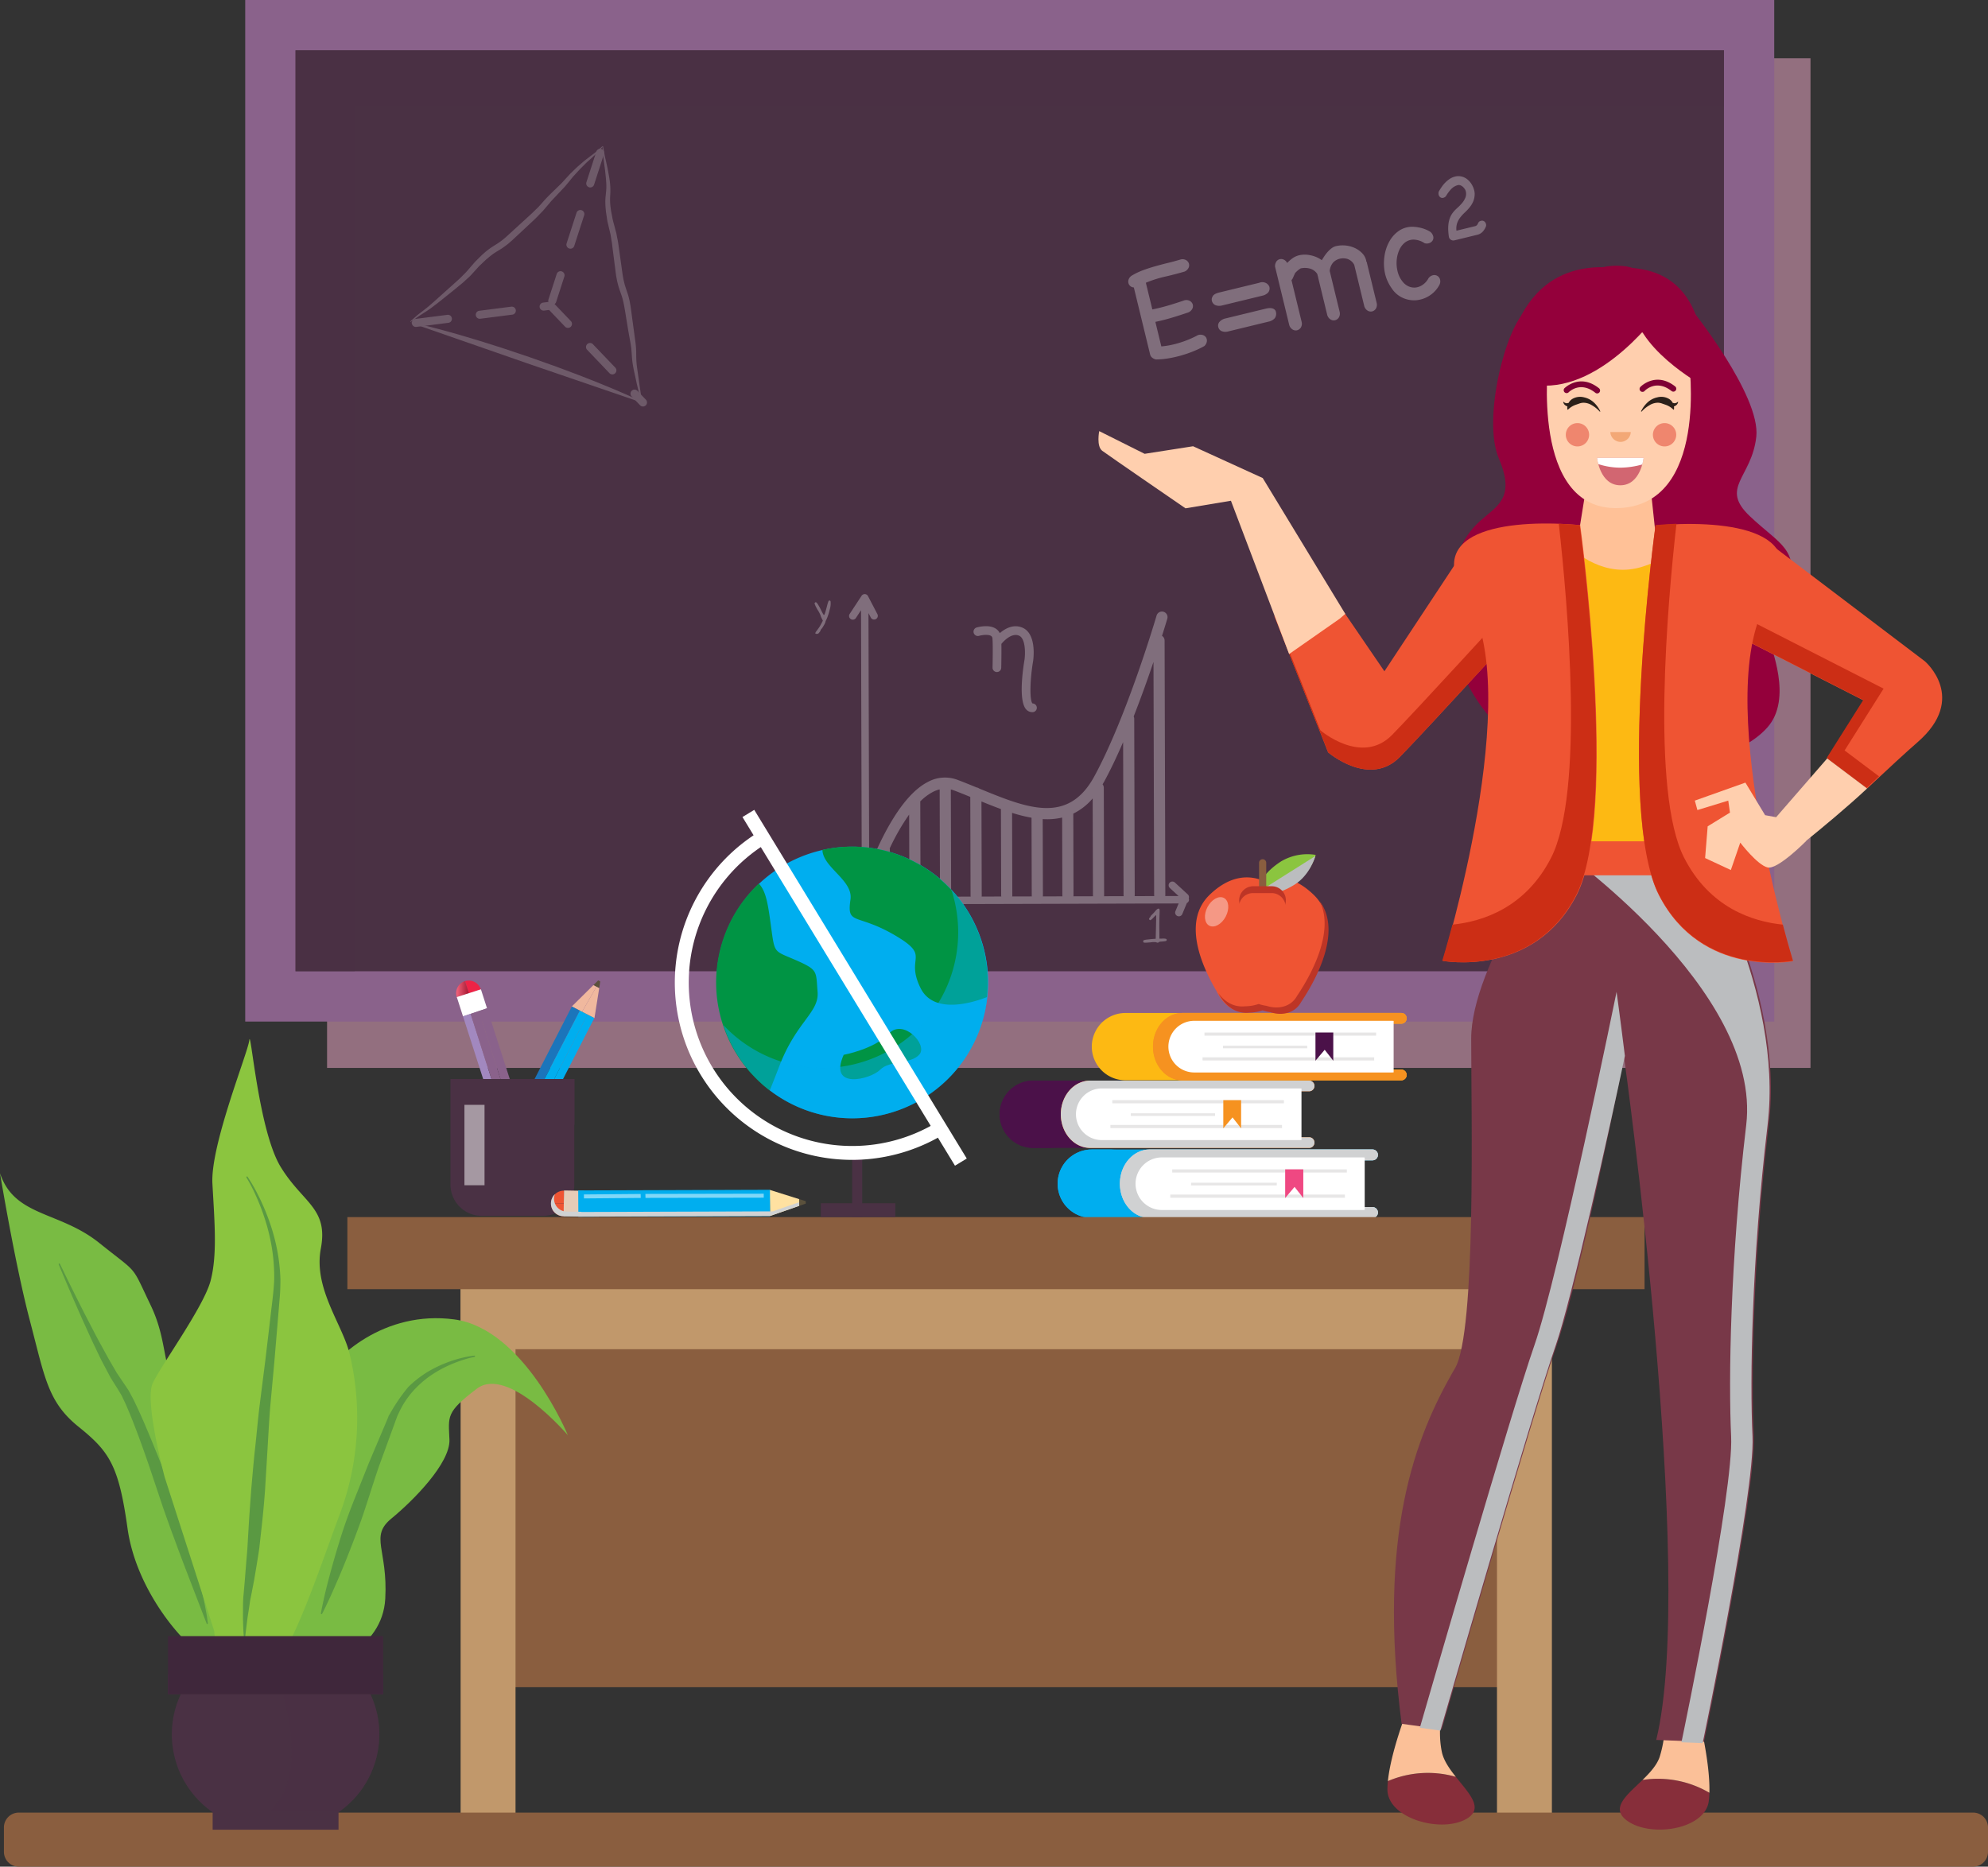 <svg xmlns="http://www.w3.org/2000/svg" xmlns:xlink="http://www.w3.org/1999/xlink" width="610.411" height="573.196" viewBox="0 0 610.411 573.196"><rect x="0" y="0" width="610.411" height="573.196" fill="#333333" stroke="none"/><defs><style>.a{fill:#f5accc;}.a,.ae,.d,.u{opacity:0.5;}.a,.az,.bb,.d,.j,.m,.n,.u{mix-blend-mode:multiply;}.a,.ab,.ac,.az,.bb,.d,.j,.m,.n,.u,.y{isolation:isolate;}.b{fill:#8a628b;}.c,.d{fill:#4a3144;}.ab,.ac,.e,.y{opacity:0.3;}.ae,.bc,.f{fill:#fff;}.g{opacity:0.2;}.h{fill:#fdb913;}.i,.j{fill:#f69220;}.k{fill:#e7e6e6;}.l{fill:#4b1149;}.n,.p{fill:#d0d1d2;}.o,.u{fill:#00aeef;}.q{fill:#ef4882;}.r{fill:#8a5e3f;}.s{fill:#c1986b;}.t{fill:#009444;}.v{fill:#5b513c;}.w{fill:#f0b89e;}.x{fill:#ee2346;}.ab,.ac,.y{mix-blend-mode:darken;}.y{fill:url(#a);}.z{fill:#fdb740;}.aa{fill:#1b75bb;}.ab{fill:url(#b);}.ac{fill:url(#c);}.ad{fill:#a288bf;}.af{fill:#94003b;}.ag{fill:#ef5433;}.ah{fill:#cc2e15;}.ai{fill:#872e3a;}.aj{fill:#fbc098;}.ak{fill:#783848;}.al,.bb{fill:#bbbdbf;}.am{fill:#ffc197;}.an{fill:#ffcfae;}.ao{fill:#ef866e;}.ap{fill:#7f0034;}.aq{fill:#2b2019;}.ar{fill:#d26671;}.as{fill:#f3a876;}.at{fill:#79bb43;}.au{fill:#5a9942;}.av{fill:#8bc53f;}.aw{fill:#3f273b;}.ax{fill:#e6ccb7;}.ay{fill:#ffe1a1;}.az{fill:#d0d2d3;}.ba{fill:#bd3526;}.bc{opacity:0.4;}</style><linearGradient id="a" y1="0.5" x2="1" y2="0.5" gradientUnits="objectBoundingBox"><stop offset="0" stop-color="#fff"/><stop offset="1"/></linearGradient><linearGradient id="b" x1="0" y1="0.5" x2="1" y2="0.5" xlink:href="#a"/><linearGradient id="c" x1="0" y1="0.5" x2="1" y2="0.5" xlink:href="#a"/></defs><g transform="translate(-31.459 -42.253)"><g transform="translate(106.754 42.253)"><rect class="a" width="455.484" height="310.036" transform="translate(25.131 17.888)"/><rect class="b" width="469.481" height="313.691"/><rect class="c" width="438.604" height="282.81" transform="translate(15.439 15.439)"/><path class="d" d="M96.3,336.1h18.18V70.51H534.905V53.286H96.3Z" transform="translate(-80.862 -37.847)"/><g class="e" transform="translate(174.823 182.426)"><path class="f" d="M322.137,266.466a1.12,1.12,0,0,0-.08-.388,1.142,1.142,0,0,0-.291-1.241l-3.963-3.645a1.142,1.142,0,1,0-1.546,1.682l2.67,2.457-4.1.011a1.64,1.64,0,0,0,.042-.236l-.224-78.254a1.685,1.685,0,0,0-.791-1.4c1.017-3.217,1.6-5.2,1.622-5.275a1.714,1.714,0,0,0-3.291-.96c-.088.308-9.075,30.909-19.1,49.341-8.124,14.949-20.7,9.785-35.25,3.81l-.147-.06a1.669,1.669,0,0,0-.756-.309c-1.921-.788-3.879-1.585-5.82-2.32a10.935,10.935,0,0,0-9.089.593c-7.891,3.981-14.209,16.587-18.085,26.33l-.217-78.142.714,1.366a1.142,1.142,0,0,0,2.026-1.055l-2.887-5.531a1.133,1.133,0,0,0-.956-.613,1.148,1.148,0,0,0-1.012.515l-3.641,5.545a1.143,1.143,0,1,0,1.91,1.255l1.556-2.37.237,84.734a1.03,1.03,0,0,0,.053.255c-1.22,3.509-1.923,5.954-2.021,6.3a1.711,1.711,0,0,0,1.181,2.112,1.674,1.674,0,0,0,.786.036A1.709,1.709,0,0,0,223,269.787c.013-.043.214-.743.578-1.9l95.376-.27-.982,2.376a1.142,1.142,0,1,0,2.112.872l1.4-3.379A1.132,1.132,0,0,0,322.137,266.466Zm-10.7-1.353a1.9,1.9,0,0,0,.049.239l-6.056.017a1.339,1.339,0,0,0,.042-.238l-.154-54.221a1.673,1.673,0,0,0-.168-.714c2.34-5.954,4.416-11.807,6.086-16.748Zm-9.527-47.045.133,47.072a1.54,1.54,0,0,0,.049.239l-6.058.018a1.745,1.745,0,0,0,.042-.242l-.1-33.1a1.67,1.67,0,0,0-.372-1.013c.162-.283.329-.553.488-.848C298.1,226.513,300.056,222.361,301.911,218.068Zm-9.347,17.3.085,29.8a1.514,1.514,0,0,0,.049.239l-6.059.018a1.772,1.772,0,0,0,.042-.241l-.07-25.151A18.522,18.522,0,0,0,292.564,235.363Zm-9.377,5.881.067,23.948a1.514,1.514,0,0,0,.049.239l-6.059.018a1.763,1.763,0,0,0,.042-.241l-.067-23.5A20.638,20.638,0,0,0,283.187,241.245ZM258.414,236.3c1.993.813,3.989,1.609,5.975,2.333l.076,26.614a1.869,1.869,0,0,0,.049.237l-6.06.018a1.522,1.522,0,0,0,.041-.239Zm9.4,3.5a47.147,47.147,0,0,0,5.972,1.492l.07,23.923a1.563,1.563,0,0,0,.049.241l-6.06.017a1.7,1.7,0,0,0,.042-.241ZM254.98,234.9l.088,30.372a1.766,1.766,0,0,0,.049.242l-6.058.017a1.735,1.735,0,0,0,.042-.241l-.092-32.682a7.794,7.794,0,0,1,.894.276C251.585,233.516,253.292,234.208,254.98,234.9Zm-11.407-1.567a9.027,9.027,0,0,1,2.008-.737l.094,32.7a1.561,1.561,0,0,0,.049.241l-6.062.017a1.694,1.694,0,0,0,.042-.241l-.077-28.815c0-.064-.031-.12-.038-.183A16.193,16.193,0,0,1,243.573,233.332Zm-13.3,17.6a1.628,1.628,0,0,0-.041-.2,67.613,67.613,0,0,1,5.978-10.414l.07,25.007a1.56,1.56,0,0,0,.049.241l-6.06.017a1.694,1.694,0,0,0,.042-.241Zm-3.407,7.633.02,6.784a1.56,1.56,0,0,0,.049.241l-2.611.007C224.96,263.688,225.817,261.255,226.865,258.568Z" transform="translate(-207.176 -172.621)"/><path class="f" d="M216.155,244.226a3.424,3.424,0,0,0-.833-.945,6.51,6.51,0,0,0-1.209-.859,3.428,3.428,0,0,0-1.1-.273,2.1,2.1,0,0,0-1,.052,2.672,2.672,0,0,0-.719.67,4.858,4.858,0,0,0-.884,3.572,10.888,10.888,0,0,0,.267,1.909,9.859,9.859,0,0,0,.649,1.8,5.327,5.327,0,0,0,.777,1.31,5.151,5.151,0,0,1,.409.519,1.118,1.118,0,0,1,.179.333.261.261,0,0,0,.148.157.882.882,0,0,0,.277.073c.1,0,.3.006.6.007a3,3,0,0,0,1.661-.406,3.148,3.148,0,0,0,1.041-1.411,7.6,7.6,0,0,0,.607-3.006,5.929,5.929,0,0,0-.511-2.766Zm-.259,5.723a3.394,3.394,0,0,1-.7,1.079,2.13,2.13,0,0,1-.926.606.874.874,0,0,1-.476.024,2.952,2.952,0,0,1-.588-.43,4.969,4.969,0,0,1-.971-1.2,4.418,4.418,0,0,1-.6-1.383,19.981,19.981,0,0,1-.439-2.59,4.171,4.171,0,0,1,.218-1.548,4.127,4.127,0,0,1,.385-.973.7.7,0,0,1,.423-.32,5.3,5.3,0,0,1,.938-.059,3.938,3.938,0,0,1,.873.087,2.462,2.462,0,0,1,1.168,1.048,5.645,5.645,0,0,1,.862,1.881,7.2,7.2,0,0,1,.144,1.972A6,6,0,0,1,215.9,249.949Z" transform="translate(-210.128 -144.869)"/><path class="f" d="M289.32,250.933a2.964,2.964,0,0,0-1.034-.087l-1,.018-.022-2.674c-.014-.77-.014-1.517-.006-2.24s.021-1.3.036-1.744.029-.837.043-1.191.021-.62.015-.8a1.328,1.328,0,0,0-.045-.35c-.217-.413-.638-.242-1.269.511a9.215,9.215,0,0,1-.7.782q-.386.395-.574.581c-.125.126-.189.215-.189.27a.394.394,0,0,1-.119.221c-.083.092-.155.178-.221.259a.6.6,0,0,0-.119.3.336.336,0,0,0,.171.316.316.316,0,0,0,.409-.008,5.9,5.9,0,0,0,.827-.777c.453-.477.7-.7.74-.662s.029,1.25-.031,3.642l-.087,3.6-.456.034c-.6.034-1.255.094-1.973.186a5.63,5.63,0,0,0-1.222.215.351.351,0,0,0-.178.406.473.473,0,0,0,.076.252c.036.05.14.081.316.1a3.816,3.816,0,0,0,.645,0c.255-.017.659-.045,1.212-.091a5.57,5.57,0,0,1,1.777-.036.536.536,0,0,0,.4.139.489.489,0,0,0,.382-.175c.066-.085.3-.14.684-.165s.767-.057,1.128-.109.546-.141.568-.287A.342.342,0,0,0,289.32,250.933Z" transform="translate(-181.406 -145.058)"/><path class="f" d="M211.425,182.535c-.308.424-.549.756-.723.988a1.108,1.108,0,0,0-.259.5c0,.111.027.179.085.2a1.018,1.018,0,0,0,.355.041.867.867,0,0,0,.442-.084,1.917,1.917,0,0,0,.374-.409,1.68,1.68,0,0,0,.355-.611.391.391,0,0,1,.161-.285,5.059,5.059,0,0,0,.756-1.11,4.633,4.633,0,0,0,.56-1.128,1.633,1.633,0,0,1,.242-.637,15.185,15.185,0,0,0,1.068-3.19,5.853,5.853,0,0,0,.269-2.52.343.343,0,0,0-.336-.257.339.339,0,0,0-.33.262,11.729,11.729,0,0,0-.421,1.412c-.182.712-.357,1.343-.523,1.9s-.3.849-.4.88-.378-.442-.87-1.432a16.368,16.368,0,0,0-1.212-2.149q-.472-.615-.764-.144a.436.436,0,0,0,.022.449.923.923,0,0,1,.141.334,12.738,12.738,0,0,0,.812,1.5,8.091,8.091,0,0,1,.81,1.59,3.6,3.6,0,0,0,.347.865l.36.712-.536,1.03A9.656,9.656,0,0,1,211.425,182.535Z" transform="translate(-210.203 -172.057)"/><path class="f" d="M246.78,182.628c.8-.232,2.853-.543,3.71.049a.976.976,0,0,1,.409.83c.167,1.909.027,8.8.02,8.873a1.342,1.342,0,0,0,1.308,1.364,1.427,1.427,0,0,0,.28-.025,1.333,1.333,0,0,0,1.082-1.283c.007-.228.1-4.523.045-7.331.48-.589,3-3.491,5.361-2.557,2.161.859,1.976,5.755,1.745,7.369-.491,2.906-1.909,12.592.476,15.268a2.514,2.514,0,0,0,2.042.873,1.24,1.24,0,0,0,.181-.021,1.336,1.336,0,0,0-.253-2.646c-.9-.914-.823-7.048.193-13.056.123-.868,1.091-8.487-3.4-10.267-2.751-1.09-5.253.367-6.837,1.731A3.481,3.481,0,0,0,252,180.476c-2.123-1.461-5.569-.523-5.957-.413a1.334,1.334,0,1,0,.737,2.565Z" transform="translate(-196.277 -169.808)"/></g><g class="e" transform="translate(271.133 54.085)"><path class="f" d="M294.938,99.266q-1.839.548-3.749,1.012t-3.8,1q-1.9.531-3.726,1.2a20.772,20.772,0,0,0-3.515,1.668,2.347,2.347,0,0,0-.964,1.1,1.942,1.942,0,0,0-.108,1.184,1.775,1.775,0,0,0,.577.945,1.716,1.716,0,0,0,1.089.427l4.966,20.436.013.046a1.749,1.749,0,0,0,.533.98,2.6,2.6,0,0,0,1.292.648,22.824,22.824,0,0,0,3.768-.326,36.668,36.668,0,0,0,3.879-.868,36.287,36.287,0,0,0,3.78-1.29,30.013,30.013,0,0,0,3.4-1.615,2.414,2.414,0,0,0,.781-1.348,1.89,1.89,0,0,0-.2-1.234,1.8,1.8,0,0,0-.984-.795,2.383,2.383,0,0,0-1.549.007,30.486,30.486,0,0,1-5.387,2.27,27.3,27.3,0,0,1-5.848,1.2l-1.833-7.54q2.538-.518,5.085-1.286t5.054-1.623a2.406,2.406,0,0,0,1.257-1.219,1.784,1.784,0,0,0,.036-1.363,1.942,1.942,0,0,0-.956-1,2.274,2.274,0,0,0-1.718-.074q-2.412.833-4.828,1.545t-4.858,1.2l-1.993-8.192a36.488,36.488,0,0,1,5.974-1.895q3.155-.72,5.913-1.538a2.418,2.418,0,0,0,1.257-1.216,1.794,1.794,0,0,0,.036-1.364,1.954,1.954,0,0,0-.957-1A2.276,2.276,0,0,0,294.938,99.266Z" transform="translate(-279.029 -73.623)"/><path class="f" d="M313.353,110.041l-12.381,3.01a3.312,3.312,0,0,0-1.755.992,1.722,1.722,0,0,0-.418,1.629,1.787,1.787,0,0,0,1.051,1.275,3.247,3.247,0,0,0,2.085.059L314.316,114a3.372,3.372,0,0,0,1.86-1.068,2.36,2.36,0,0,0,.185-2.289Q315.634,109.485,313.353,110.041Z" transform="translate(-271.157 -69.341)"/><path class="f" d="M311.928,104.352l-12.289,2.988c-1.18.287-1.874.736-2.089,1.346a1.578,1.578,0,0,0-.182,1.08,1.919,1.919,0,0,0,1.178,1.487,3.5,3.5,0,0,0,2.056.043l12.289-2.986a3.422,3.422,0,0,0,1.784-.977,1.943,1.943,0,0,0,.336-1.857,2.76,2.76,0,0,0-.7-.866A2.524,2.524,0,0,0,311.928,104.352Z" transform="translate(-271.713 -71.602)"/><path class="f" d="M332.884,96.141a8.75,8.75,0,0,0-2.957.2,3.525,3.525,0,0,0-1.324.644,8.415,8.415,0,0,0-1.168,1.072,11.136,11.136,0,0,0-1,1.278c-.3.451-.581.889-.84,1.313a8.646,8.646,0,0,0-3.34-1.479,7.935,7.935,0,0,0-3.633-.029,5.755,5.755,0,0,0-2.1.98,10.51,10.51,0,0,0-1.56,1.39,2.26,2.26,0,0,0-1.069-1.047,1.876,1.876,0,0,0-1.189-.13,1.774,1.774,0,0,0-1.056.725,2.666,2.666,0,0,0-.41,1.555l4.378,18.013a2.421,2.421,0,0,0,1.069,1.343,1.842,1.842,0,0,0,1.325.2,1.919,1.919,0,0,0,1.152-.845,2.292,2.292,0,0,0,.238-1.762l-3.113-12.8a3.156,3.156,0,0,0,.229-.28,1.667,1.667,0,0,0,.2-.371l.673-1.492a7.417,7.417,0,0,1,1.718-1.454,6.114,6.114,0,0,1,2.822.052,3.969,3.969,0,0,1,2.279,1.665l.123.514a1.326,1.326,0,0,0,.137.36.271.271,0,0,0,0,.2l2.817,11.592a2.416,2.416,0,0,0,1.068,1.342,1.844,1.844,0,0,0,1.327.193,1.908,1.908,0,0,0,1.15-.844,2.284,2.284,0,0,0,.238-1.76l-3.043-12.52a4.6,4.6,0,0,1,1.086-2.632,4.176,4.176,0,0,1,2.04-1.136,4.6,4.6,0,0,1,2.284.06,3.685,3.685,0,0,1,2.121,1.826l3.1,12.755a2.42,2.42,0,0,0,1.066,1.345,1.854,1.854,0,0,0,1.329.193,1.9,1.9,0,0,0,1.15-.848,2.289,2.289,0,0,0,.238-1.759l-3.069-12.613a.127.127,0,0,1-.067-.083.16.16,0,0,0-.07-.08.325.325,0,0,1-.011-.146.313.313,0,0,0-.011-.147,4.756,4.756,0,0,0-1.258-2.232,7.421,7.421,0,0,0-2.253-1.571A8.845,8.845,0,0,0,332.884,96.141Z" transform="translate(-266.168 -74.837)"/><path class="f" d="M344.533,92.047a7.26,7.26,0,0,0-4.637,1.1,9.521,9.521,0,0,0-3.081,3.337,12.951,12.951,0,0,0-1.513,4.532,14.806,14.806,0,0,0,.045,4.748,12.105,12.105,0,0,0,.806,2.712,12.69,12.69,0,0,0,1.391,2.471,7.888,7.888,0,0,0,3.421,2.916,8.391,8.391,0,0,0,4.138.7,8.939,8.939,0,0,0,4-1.391,8.8,8.8,0,0,0,3.03-3.251,2.315,2.315,0,0,0,.227-1.706,1.793,1.793,0,0,0-2.169-1.324,2.3,2.3,0,0,0-1.413.985,5.49,5.49,0,0,1-1.681,1.91,4.729,4.729,0,0,1-2.131.865,4.251,4.251,0,0,1-2.225-.323,4.835,4.835,0,0,1-2-1.634,7.733,7.733,0,0,1-1.416-2.985,10.675,10.675,0,0,1-.28-3.381,9.531,9.531,0,0,1,.785-3.15,6,6,0,0,1,1.755-2.323,4.338,4.338,0,0,1,2.613-.905,6.345,6.345,0,0,1,3.427,1.114,2.4,2.4,0,0,0,1.58-.09,1.945,1.945,0,0,0,.931-.842,1.71,1.71,0,0,0,.119-1.237,2.65,2.65,0,0,0-.863-1.318,10.258,10.258,0,0,0-2.328-1.062A12.428,12.428,0,0,0,344.533,92.047Z" transform="translate(-256.626 -76.463)"/><path class="f" d="M354.092,81a4.179,4.179,0,0,0-1.888.032,5.12,5.12,0,0,0-1.559.663,8.357,8.357,0,0,0-1.36,1.086,9.8,9.8,0,0,0-1.152,1.37q-.514.743-.933,1.473a1.821,1.821,0,0,0-.046.991,1.3,1.3,0,0,0,.528.8,1.078,1.078,0,0,0,.9.141,1.554,1.554,0,0,0,.82-.512,10.971,10.971,0,0,1,1.564-2.133,4.393,4.393,0,0,1,2.216-1.282,1.631,1.631,0,0,1,.919.218,2.66,2.66,0,0,1,.859.737,2.422,2.422,0,0,1,.236.32,1.915,1.915,0,0,1,.269.6,3.177,3.177,0,0,1-.108,2.014,6.25,6.25,0,0,1-1.042,1.69,14.731,14.731,0,0,1-1.44,1.472,11.1,11.1,0,0,0-1.335,1.4,6.4,6.4,0,0,0-.943,1.7,8.032,8.032,0,0,0-.437,1.842,11.222,11.222,0,0,0-.064,1.942,19.138,19.138,0,0,0,.2,1.987,1.391,1.391,0,0,0,1.622,1.09l7.093-1.727A3.232,3.232,0,0,0,360.64,98a5,5,0,0,0,1.012-1.619.793.793,0,0,0,.074-.27,1.4,1.4,0,0,0-.048-.526,1.325,1.325,0,0,0-.54-.8,1.13,1.13,0,0,0-.954-.162,2.209,2.209,0,0,0-.336.113.923.923,0,0,0-.315.2,1.553,1.553,0,0,0-.286.449c-.122.241-.2.383-.225.434-.05.056-.126.13-.229.227a1.086,1.086,0,0,1-.512.236l-5.66,1.377a5.249,5.249,0,0,1,.218-2.342,6.292,6.292,0,0,1,.977-1.769,12.742,12.742,0,0,1,1.373-1.485,15.952,15.952,0,0,0,1.43-1.515,8.019,8.019,0,0,0,1.133-1.839,6.054,6.054,0,0,0,.456-2.48,4.043,4.043,0,0,0-.109-.824,6.776,6.776,0,0,0-.893-2.119,5.727,5.727,0,0,0-1.392-1.508A4.421,4.421,0,0,0,354.092,81Z" transform="translate(-251.845 -80.904)"/></g><g class="g" transform="translate(50.701 44.9)"><path class="f" d="M192.9,137.53l-.768-.362c-.5-.234-1.23-.595-2.173-1.012s-2.079-.945-3.4-1.506-2.8-1.215-4.434-1.878-3.395-1.4-5.278-2.134-3.857-1.531-5.922-2.286l-3.14-1.178c-1.062-.4-2.137-.8-3.225-1.177l-6.6-2.342-6.641-2.231c-.546-.183-1.093-.365-1.636-.55l-1.63-.515-3.2-1.012c-2.093-.679-4.138-1.276-6.073-1.854-.968-.283-1.907-.574-2.821-.831s-1.8-.505-2.649-.744c-1.7-.483-3.262-.894-4.649-1.255s-2.6-.663-3.606-.91-1.8-.416-2.334-.546-.827-.185-.827-.185l-.013,0a.1.1,0,0,0-.116.064.1.1,0,0,0,.06.127l35.47,12.35c17.768,6.079,35.537,12.161,35.537,12.161a.106.106,0,0,0,.125-.053.1.1,0,0,0-.049-.133Z" transform="translate(-121.396 -58.895)"/><path class="f" d="M179.72,74.99c-.221.19-.494.428-.813.707s-.677.613-1.118.929c-.858.665-1.931,1.444-3.118,2.4l-1.833,1.592c-.631.584-1.261,1.215-1.938,1.865-.343.316-.656.681-.991,1.04s-.665.725-1.009,1.1l-1.037,1.129c-.371.361-.749.73-1.133,1.1-1.529,1.5-3.2,3.03-4.724,4.823-.388.434-.782.868-1.178,1.308l-1.279,1.248c-.844.851-1.765,1.651-2.666,2.484-1.811,1.657-3.655,3.339-5.494,5.021a23.486,23.486,0,0,1-2.892,2.316c-1.024.679-2.119,1.293-3.1,2.057l-.73.571-.69.609c-.227.21-.462.393-.683.62l-.641.638-1.271,1.266c-.39.452-.782.9-1.167,1.346-.775.879-1.478,1.779-2.3,2.545l-1.177,1.174c-.389.376-.809.735-1.2,1.094l-4.5,4.038c-1.387,1.258-2.664,2.387-3.813,3.389-1.171.961-2.232,1.748-3.094,2.428-.442.323-.792.666-1.115.94l-.81.712-.673.593a.1.1,0,0,0-.017.134.1.1,0,0,0,.14.022l.013-.008s.256-.179.736-.519,1.166-.845,2.07-1.445c.459-.294.967-.62,1.517-.975.283-.183.579-.372.882-.578s.631-.406.926-.644c.606-.46,1.254-.949,1.934-1.465l.278-.214.256-.2c.169-.137.344-.273.519-.413.347-.278.705-.564,1.07-.858,1.458-1.161,3.046-2.424,4.695-3.8.206-.168.414-.34.624-.514l.315-.26.178-.148.157-.144c.423-.386.848-.778,1.28-1.173a14.133,14.133,0,0,0,1.265-1.244q.592-.649,1.192-1.313c.367-.4.736-.806,1.108-1.213.431-.407.868-.817,1.3-1.231.22-.206.441-.413.659-.621l.083-.078.042-.039c-.014.014.062-.059-.028.028l.021-.018.164-.137.33-.274c.222-.181.435-.372.653-.56l.67-.509a7.58,7.58,0,0,1,.684-.488c.234-.155.46-.312.722-.467.488-.3,1.055-.63,1.613-1,.283-.195.565-.371.845-.579l.837-.638.206-.161.181-.154.354-.305.708-.613c1.834-1.711,3.67-3.424,5.477-5.107.9-.841,1.787-1.644,2.659-2.572.434-.448.866-.9,1.3-1.338q.6-.7,1.192-1.391l1.076-1.269c.329-.411.742-.823,1.124-1.234l2.258-2.4c.381-.4.751-.793,1.118-1.182.343-.409.688-.809,1.013-1.212.311-.382.62-.758.919-1.128s.571-.726.9-1.07q.94-1.022,1.8-1.952.888-.9,1.678-1.695c.528-.533,1.079-.966,1.553-1.419.494-.451.95-.863,1.36-1.238a13,13,0,0,0,1.033-1.042l.74-.792.612-.66.008-.01a.1.1,0,0,0,0-.133.1.1,0,0,0-.14-.011S180.161,74.605,179.72,74.99Z" transform="translate(-121.5 -74.325)"/><path class="f" d="M174.778,145.831l-.339-2.4c-.111-.838-.26-1.732-.325-2.656-.088-.924-.092-1.893-.1-2.9,0-.505-.028-1.019-.05-1.543-.048-.521-.083-1.051-.151-1.584-.287-2.127-.593-4.367-.908-6.685q-.233-1.74-.477-3.533c-.077-.592-.16-1.2-.277-1.8l-.164-.9-.215-.9c-.29-1.208-.749-2.372-1.115-3.546-.19-.586-.33-1.187-.472-1.788s-.228-1.22-.341-1.821c-.346-2.473-.691-4.942-1.03-7.377-.179-1.208-.308-2.435-.565-3.61q-.174-.888-.341-1.76-.233-.865-.459-1.721c-.3-1.132-.63-2.226-.809-3.335q-.164-.825-.318-1.633c-.09-.532-.148-1.08-.223-1.609-.055-.529-.081-1.049-.106-1.564,0-.516-.006-1.024.029-1.528a23.935,23.935,0,0,0,.039-2.929,25.555,25.555,0,0,0-.308-2.681c-.15-.838-.294-1.634-.428-2.383-.3-1.492-.611-2.785-.842-3.847s-.357-1.914-.469-2.488-.158-.88-.158-.88a.106.106,0,0,0-.108-.083.1.1,0,0,0-.092.109v.007s.022.311.066.9c.021.3.05.658.08,1.083s.06.924.144,1.466c.143,1.077.319,2.389.519,3.89q.122,1.138.256,2.415c.043.8.153,1.683.129,2.555.015.441-.035.889-.059,1.345-.049.477-.1.961-.151,1.458-.069.509-.08,1.063-.1,1.623,0,.557.015,1.175.049,1.728q.038.4.076.807l.035.406.018.207,0,.05.015.1.017.1q.13.846.259,1.711a15.693,15.693,0,0,0,.316,1.738c.137.571.273,1.149.413,1.728q.189.8.383,1.605c.1.586.195,1.177.294,1.77q.076.445.15.894l.035.215c0,.024.008.046,0,.007v-.007c0-.014-.007-.032-.006-.024l.006.025,0,.059.014.112.05.451c.074.6.151,1.2.229,1.805.311,2.428.63,4.9.947,7.363l.027.161.021.12.048.243.094.486c.067.325.112.641.2.971.16.652.322,1.306.533,1.948.423,1.29.856,2.358,1.124,3.419.549,2.2.873,4.629,1.258,6.914.361,2.3.772,4.558,1.149,6.626.09.508.146,1,.213,1.5.043.491.088.97.119,1.469.07.984.13,2.016.278,2.995.281,1.945.7,3.584,1.012,5.073s.626,2.778.873,3.847.469,1.9.609,2.471.22.875.22.875l0,.011a.1.1,0,0,0,.2-.039s-.175-1.237-.481-3.4C175.178,148.649,174.991,147.335,174.778,145.831Z" transform="translate(-104.668 -74.34)"/><path class="f" d="M165.755,95.715v.007C165.763,95.761,165.759,95.739,165.755,95.715Z" transform="translate(-103.828 -65.804)"/><g transform="translate(42.348 0.798)"><path class="f" d="M155.912,101.827a1.237,1.237,0,0,0-1.555.795l-2.533,7.829A1.234,1.234,0,0,0,152.6,112l.024.008a1.237,1.237,0,0,0,1.555-.795l2.533-7.831A1.251,1.251,0,0,0,155.912,101.827Z" transform="translate(-151.764 -64.185)"/><path class="f" d="M164.747,74.97a1.234,1.234,0,0,0-1.553.795l-3.041,9.395a1.233,1.233,0,0,0,.772,1.546l.021.008a1.237,1.237,0,0,0,1.556-.793l3.041-9.395A1.225,1.225,0,0,0,164.747,74.97Z" transform="translate(-148.438 -74.91)"/><path class="f" d="M160.424,88.406,160.4,88.4a1.234,1.234,0,0,0-1.555.795l-3.042,9.4a1.234,1.234,0,0,0,.775,1.546l.021.007a1.233,1.233,0,0,0,1.555-.795l3.039-9.394A1.235,1.235,0,0,0,160.424,88.406Z" transform="translate(-150.173 -69.548)"/></g><g transform="translate(0.503 47.669)"><path class="f" d="M146.733,109.555l-9.8,1.254a1.232,1.232,0,0,0-1.068,1.38,1.23,1.23,0,0,0,1.381,1.068l9.8-1.254a1.234,1.234,0,1,0-.313-2.447Z" transform="translate(-116.27 -107.951)"/><path class="f" d="M132.734,111.345l-9.8,1.252a1.234,1.234,0,1,0,.313,2.447l9.794-1.251a1.234,1.234,0,0,0-.311-2.449Z" transform="translate(-121.86 -107.237)"/><path class="f" d="M171.945,128.139a1.235,1.235,0,1,0-1.786,1.706l2.627,2.748a1.235,1.235,0,0,0,1.787-1.7Z" transform="translate(-102.709 -100.679)"/><path class="f" d="M153.7,108.406l-2.759.353a1.234,1.234,0,0,0,.315,2.449l1.52-.195,4.9,5.131a1.258,1.258,0,0,0,.49.313,1.235,1.235,0,0,0,1.3-2.018Z" transform="translate(-110.679 -108.406)"/><path class="f" d="M162.2,117.931a1.234,1.234,0,1,0-1.786,1.7l6.822,7.142a1.191,1.191,0,0,0,.491.313,1.233,1.233,0,0,0,1.293-2.018Z" transform="translate(-106.601 -104.755)"/></g></g></g><g transform="translate(338.403 353.308)"><g transform="translate(28.296)"><path class="h" d="M366.06,267.816a1.636,1.636,0,0,0,0-3.272h-84.7a10.333,10.333,0,0,0,0,20.666h84.7a1.634,1.634,0,1,0,0-3.269H352.3V267.816Z" transform="translate(-271.033 -264.544)"/><g transform="translate(18.786)"><path class="i" d="M360.7,267.816a1.636,1.636,0,0,0,0-3.272H293.474c-4.976,0-9.016,4.629-9.016,10.334s4.04,10.333,9.016,10.333H360.7a1.634,1.634,0,1,0,0-3.269H346.936V267.816Z" transform="translate(-284.458 -264.544)"/><path class="j" d="M360.7,267.816a1.636,1.636,0,0,0,0-3.272H293.474c-4.976,0-9.016,4.629-9.016,10.334s4.04,10.333,9.016,10.333H360.7a1.634,1.634,0,1,0,0-3.269H346.936V267.816Z" transform="translate(-284.458 -264.544)"/></g><path class="f" d="M295.77,266.261a7.932,7.932,0,0,0,0,15.864h60.669c.189,0,.372-.017.556-.029V266.289c-.183-.014-.367-.028-.556-.028Z" transform="translate(-264.322 -263.858)"/><g transform="translate(33.999 6.003)"><rect class="k" width="52.701" height="0.962" transform="translate(0 7.612)"/><rect class="k" width="52.7" height="0.965" transform="translate(0.588)"/><rect class="k" width="25.864" height="0.803" transform="translate(6.272 4.037)"/><path class="l" d="M320.107,277.494l2.83-3.364,2.641,3.364v-8.66h-5.47Z" transform="translate(-285.436 -268.834)"/></g></g><g transform="translate(0 20.77)"><path class="l" d="M345.838,282.656a1.634,1.634,0,1,0,0-3.269H261.143a10.332,10.332,0,0,0,0,20.664h84.695a1.636,1.636,0,1,0,0-3.272H332.074V282.656Z" transform="translate(-250.812 -279.387)"/><path class="l" d="M268.379,279.387h-7.236a10.332,10.332,0,0,0,0,20.664h7.236a10.332,10.332,0,1,1,0-20.664Z" transform="translate(-250.812 -279.387)"/><g class="m" transform="translate(18.784)"><path class="i" d="M340.478,282.656a1.634,1.634,0,1,0,0-3.269H273.252c-4.979,0-9.016,4.623-9.016,10.333s4.037,10.331,9.016,10.331h67.226a1.636,1.636,0,1,0,0-3.272H326.714V282.656Z" transform="translate(-264.236 -279.387)"/><path class="n" d="M340.478,282.656a1.634,1.634,0,1,0,0-3.269H273.252c-4.979,0-9.016,4.623-9.016,10.333s4.037,10.331,9.016,10.331h67.226a1.636,1.636,0,1,0,0-3.272H326.714V282.656Z" transform="translate(-264.236 -279.387)"/></g><path class="f" d="M275.548,281.1a7.931,7.931,0,1,0,0,15.861h60.67c.188,0,.371-.014.556-.028V281.129c-.185-.013-.368-.027-.556-.027Z" transform="translate(-244.101 -278.702)"/><g transform="translate(33.997 6.001)"><rect class="k" width="52.701" height="0.962" transform="translate(0 7.609)"/><rect class="k" width="52.698" height="0.965" transform="translate(0.589)"/><rect class="k" width="25.868" height="0.806" transform="translate(6.269 4.034)"/><path class="i" d="M299.885,292.332l2.831-3.361,2.639,3.361v-8.657h-5.47Z" transform="translate(-265.214 -283.675)"/></g></g><g transform="translate(17.803 41.914)"><path class="o" d="M360.212,297.823a1.663,1.663,0,1,0,0-3.326H274.045a10.512,10.512,0,0,0,0,21.025h86.167a1.664,1.664,0,1,0,0-3.328h-14V297.823Z" transform="translate(-263.535 -294.497)"/><path class="o" d="M281.408,294.5h-7.363a10.512,10.512,0,0,0,0,21.025h7.363a10.512,10.512,0,0,1,0-21.025Z" transform="translate(-263.535 -294.497)"/><g class="m" transform="translate(19.113)"><path class="p" d="M354.758,297.823a1.663,1.663,0,1,0,0-3.326H286.366c-5.067,0-9.172,4.706-9.172,10.51s4.106,10.514,9.172,10.514h68.392a1.664,1.664,0,1,0,0-3.328h-14V297.823Z" transform="translate(-277.194 -294.497)"/><path class="n" d="M354.758,297.823a1.663,1.663,0,1,0,0-3.326H286.366c-5.067,0-9.172,4.706-9.172,10.51s4.106,10.514,9.172,10.514h68.392a1.664,1.664,0,1,0,0-3.328h-14V297.823Z" transform="translate(-277.194 -294.497)"/></g><path class="f" d="M288.7,296.24a8.071,8.071,0,0,0,0,16.142h61.724c.195,0,.379-.018.568-.029V296.272c-.189-.014-.374-.032-.568-.032Z" transform="translate(-256.708 -293.801)"/><g transform="translate(34.589 6.107)"><rect class="k" width="53.617" height="0.976" transform="translate(0 7.742)"/><rect class="k" width="53.618" height="0.979" transform="translate(0.596)"/><rect class="k" width="26.316" height="0.82" transform="translate(6.38 4.103)"/><path class="q" d="M313.461,307.668l2.88-3.422,2.684,3.422v-8.807h-5.564Z" transform="translate(-278.188 -298.861)"/></g></g></g><g transform="translate(138.121 415.986)"><rect class="r" width="311.362" height="129.075" transform="translate(50.051 15.278)"/><rect class="s" width="16.859" height="167.534" transform="translate(34.771 20.548)"/><rect class="s" width="16.859" height="167.534" transform="translate(352.984 20.548)"/><rect class="s" width="322.954" height="21.074" transform="translate(34.771 19.491)"/><rect class="r" width="398.291" height="22.128"/></g><g transform="translate(238.697 290.934)"><rect class="c" width="3.088" height="19.699" transform="translate(54.411 105.335)"/><rect class="c" width="22.878" height="4.236" transform="translate(44.79 120.798)"/><g transform="translate(12.77 11.328)"><path class="o" d="M253.816,235.264A41.7,41.7,0,1,0,264.859,293.2,41.751,41.751,0,0,0,253.816,235.264Z" transform="translate(-188.685 -228.065)"/></g><g transform="translate(12.66 11.29)"><path class="t" d="M212.947,259.605c-7.062-3.085-6.287-1.7-7.706-11.82-.775-5.545-1.394-9.426-3.551-11.642a41.7,41.7,0,0,0,3.37,63.541c.742-1.84,1.717-4.311,3-7.64,5.242-13.6,12.219-16.3,11.686-22.668S220,262.688,212.947,259.605Z" transform="translate(-188.607 -224.801)"/><path class="t" d="M244.428,235.236a41.582,41.582,0,0,0-32.509-6.193c.144,5.42,9.492,9.311,8.618,15.246-1.188,8.063,1.8,4.086,13.485,10.884s3.092,6.393,8.057,16.347c4.1,8.238,16.274,4.325,20.352,2.729A41.736,41.736,0,0,0,244.428,235.236Z" transform="translate(-179.298 -228.038)"/><path class="t" d="M230.743,269.5c-4.371,4.752-13.855,6.5-13.855,6.5-4.84,10.909,8.351,7.5,11.195,4.574s9.4-1.626,12.054-4.685S235.118,264.751,230.743,269.5Z" transform="translate(-177.735 -212.065)"/></g><g transform="translate(0 6.671)"><path class="f" d="M233.97,321.281a50.181,50.181,0,0,1-26.261-92.937l-2.221-3.607a54.419,54.419,0,1,0,58.211,91.95l-2.32-3.549A49.978,49.978,0,0,1,233.97,321.281Z" transform="translate(-179.559 -224.737)"/></g><path class="u" d="M260.16,237.458a41.675,41.675,0,0,1-69.96,41.625,41.687,41.687,0,1,0,69.96-41.625Z" transform="translate(-175.31 -212.986)"/><g transform="translate(20.736)"><rect class="f" width="4.235" height="125.383" transform="translate(0 2.204) rotate(-31.36)"/></g></g><g transform="translate(169.774 343.3)"><g transform="translate(12.826)"><path class="v" d="M161.659,258.859l1.793.924.326-2.062-.638-.329Z" transform="translate(-130.609 -257.392)"/><g transform="translate(24.425 1.467)"><path class="w" d="M156.925,264.989l.009,0,.006-.006,3.14,1.608,4.425-7.667-.954-.488Z" transform="translate(-156.925 -258.44)"/><path class="w" d="M159.179,266.455l3.78,1.94-.009.014.033.012,1.46-9.2-.839-.436Z" transform="translate(-156.024 -258.301)"/></g><g transform="translate(0 54.572)"><path class="x" d="M140.1,296.391a3.477,3.477,0,0,0-.206.35,3.866,3.866,0,0,0,1.644,5.189l1.794-3.483-3.393-1.741Z" transform="translate(-139.47 -296.391)"/><path class="x" d="M142.744,297.86l-1.794,3.483a.069.069,0,0,1,.027.014,3.861,3.861,0,0,0,5.5-2.433l-.347.676Z" transform="translate(-138.879 -295.804)"/><path class="y" d="M142.744,297.86l-1.794,3.483a.069.069,0,0,1,.027.014,3.861,3.861,0,0,0,5.5-2.433l-.347.676Z" transform="translate(-138.879 -295.804)"/></g><path class="z" d="M156.931,263.124l3.126,1.735-.012.015.3.141.289.159.009-.014,3.2,1.522.009-.014-6.92-3.549Z" transform="translate(-132.497 -255.105)"/><g transform="translate(0.386 8.019)"><path class="f" d="M139.907,297.838l-.162.321,6.916,3.555.354-.693,2.491-4.851-6.969-3.454Z" transform="translate(-139.745 -251.305)"/><g transform="translate(2.791)"><path class="aa" d="M141.74,304.533l2.375,1.175,21.349-41.315L163,263.122Z" transform="translate(-141.74 -263.122)"/><path class="o" d="M145.145,306.19l2.2,1.092,21.2-41.307-2.112-1.089Z" transform="translate(-140.38 -262.418)"/><path class="o" d="M143.437,305.346l2.389,1.187,21.3-41.3-2.337-1.2Z" transform="translate(-141.062 -262.76)"/></g></g></g><g transform="translate(1.743 0.058)"><path class="v" d="M148.33,304.14l.687-.222.012-2.079-1.923.612Z" transform="translate(-125.338 -239.701)"/><g transform="translate(16.295 52.816)"><path class="w" d="M149.471,295.195l-3.36,1.08,2.291,8.55,1.024-.326.052-9.321-.01.006Z" transform="translate(-142.03 -295.178)"/><path class="w" d="M143.231,297.264l0-.014-.033.014,5.473,7.534.9-.286-2.291-8.55Z" transform="translate(-143.195 -294.865)"/><path class="ab" d="M143.231,297.264l0-.014-.033.014,5.473,7.534.9-.286-2.291-8.55Z" transform="translate(-143.195 -294.865)"/></g><path class="x" d="M133.487,257.609l1.2,3.731,3.631-1.167.108.336a3.146,3.146,0,0,0-.1-.393A3.861,3.861,0,0,0,133.487,257.609Z" transform="translate(-130.776 -257.433)"/><path class="x" d="M134.26,257.559a.058.058,0,0,1-.029.011,3.86,3.86,0,0,0-2.495,4.857,3.956,3.956,0,0,0,.33.747l-.231-.721,3.62-1.164Z" transform="translate(-131.55 -257.383)"/><path class="ac" d="M134.26,257.559a.058.058,0,0,1-.029.011,3.86,3.86,0,0,0-2.495,4.857,3.956,3.956,0,0,0,.33.747l-.231-.721,3.62-1.164Z" transform="translate(-131.55 -257.383)"/><path class="z" d="M147.192,296.166l-.007-.017-.313.11-.318.092.006.017-3.341,1.193,0,.014,7.405-2.382,0-.011Z" transform="translate(-126.891 -242.36)"/><g transform="translate(0.205 2.685)"><path class="f" d="M139.1,259.352l-7.405,2.382.238.739,1.669,5.189,7.37-2.483-1.763-5.481Z" transform="translate(-131.696 -259.352)"/><g transform="translate(1.907 5.827)"><path class="b" d="M136.532,264.362l14.12,44.31,2.641-.846-14.25-44.31Z" transform="translate(-131.673 -263.516)"/><path class="ad" d="M133.059,265.515l14.216,44.206,2.262-.728L135.393,264.73Z" transform="translate(-133.059 -263.032)"/><path class="b" d="M134.727,264.973l14.145,44.264,2.5-.806-14.12-44.31Z" transform="translate(-132.394 -263.275)"/></g></g></g><path class="c" d="M130.3,290.24v21.2a9.626,9.626,0,0,0,9.626,9.623H158.7a9.625,9.625,0,0,0,9.627-9.623V293.082h.074V279.03H130.3Z" transform="translate(-130.304 -248.751)"/><rect class="ae" width="6.172" height="24.692" transform="translate(4.287 38.214)"/></g><path class="r" d="M4.565,0H604.643a4.564,4.564,0,0,1,4.564,4.564V12.04a4.564,4.564,0,0,1-4.564,4.564H4.565A4.565,4.565,0,0,1,0,12.039V4.565A4.565,4.565,0,0,1,4.565,0Z" transform="translate(32.664 598.845)"/><g transform="translate(368.738 123.845)"><path class="af" d="M441.8,173.8c-9.493-8.933.476-11.756,1.9-24.449s-20.052-39.384-20.052-39.384l-50.564.57c-6.172,4.7-13.638,33.291-8.418,45.514s-.654,14.515-5.874,19.218-10.741,13.808-8.841,32.615c1.827,18.079,13.183,32.021,27.059,40.2,2.881,1.7,38.21,1.408,42.485,1.408s19.46-1.881,27.53-10.814.953-24.918.477-27.74,5.277-7.116,6.647-14.572C456.512,183.436,451.293,182.731,441.8,173.8Z" transform="translate(-241.714 -96.807)"/><path class="ag" d="M473.08,198.218,422.9,160.164l-17.311,25.249,48.731,24.866L443.1,228.07l12.254,9.22c5.968-5.6,11.959-11.146,15.476-14.2C486.444,209.539,473.08,198.218,473.08,198.218Z" transform="translate(-219.343 -76.762)"/><path class="ah" d="M408.879,174.559l-3.4,4.956,48.731,24.866-11.222,17.791,12.254,9.221c1.282-1.2,2.561-2.4,3.82-3.571l-10.576-7.959,11.975-18.983Z" transform="translate(-219.386 -71.013)"/><g transform="translate(88.727 440.299)"><path class="ai" d="M336.041,433.813a25.377,25.377,0,0,0-.143,2.576c0,8.919,16.725,13.589,24.443,8.919,5.233-3.167.614-7.7-3.441-12.806A31.231,31.231,0,0,0,336.041,433.813Z" transform="translate(-335.898 -408.783)"/><g transform="translate(0.143)"><path class="aj" d="M353.44,415.215l-11.579,3.4S336.9,431.243,336,440.245a31.231,31.231,0,0,1,20.86-1.311c-1.924-2.425-3.725-4.983-4.278-7.58C350.866,423.283,353.44,415.215,353.44,415.215Z" transform="translate(-336 -415.215)"/></g></g><g transform="translate(160.092 441.883)"><path class="ai" d="M393.868,432.939c-4.678,4.548-9.844,8.457-5.066,12.264,7.054,5.614,24.243,3.1,25.4-5.748.1-.8.165-1.668.192-2.575A31.239,31.239,0,0,0,393.868,432.939Z" transform="translate(-386.898 -409.849)"/><g transform="translate(6.97)"><path class="aj" d="M398.34,416.347a35.613,35.613,0,0,1-1.238,16.11c-.883,2.512-3,4.816-5.222,6.98a31.239,31.239,0,0,1,20.522,3.94c.267-9.037-3.02-22.2-3.02-22.2Z" transform="translate(-391.879 -416.347)"/></g></g><path class="ak" d="M388.073,227.7s-27.025,36.623-27.025,59.458,1.58,89.976-4.942,101.142c-12.475,21.34-23.837,51.318-16.427,109.229l12.31,1.692s28-97.058,35.408-118.264,20.589-88.088,20.589-88.088,22.234,159.05,9.879,209.615l14.649.575s16.131-77.022,15.307-94.15-.308-54.053,4.633-95.647-21.422-84.095-21.422-84.095Z" transform="translate(-246.601 -49.795)"/><g class="m" transform="translate(98.679 178.298)"><path class="al" d="M378.169,368.486c-7,20.042-32.39,107.809-35.159,117.4l6.311.869s28-97.061,35.41-118.269c4.825-13.8,16.753-67.444,21.239-88.911-1.508-12.2-2.552-19.665-2.552-19.665S385.581,347.279,378.169,368.486Z" transform="translate(-343.01 -215.23)"/><path class="al" d="M373.353,227.98s-.064.09-.16.218c0,0,62.922,43.747,57.979,85.343s-5.455,78.518-4.632,95.647c.8,16.561-14.256,89.11-15.253,93.9l6.51.253s16.13-77.018,15.307-94.149-.308-54.051,4.63-95.647-21.421-84.095-21.421-84.095Z" transform="translate(-330.957 -227.98)"/></g><path class="am" d="M402.816,146.4l-18.794.447-2.982,18.495L369.6,169.45l6.664,17.118,41.234-16.545-12.738-5.428Z" transform="translate(-233.715 -82.258)"/><path class="ag" d="M344.878,200.82,327.1,174.8l-16.008,9.048,16.5,41.862s12.713,10.952,22.055,1.384S393.6,179.563,393.6,179.563l-22.672-18.2Z" transform="translate(-257.076 -76.282)"/><path class="ah" d="M347.267,216.27c-9.34,9.567-22.055-1.385-22.055-1.385l-13.891-35.229-.228.129,16.5,41.862s12.713,10.951,22.055,1.385S393.6,175.5,393.6,175.5l-4.94-3.964C380.506,180.467,355.068,208.273,347.267,216.27Z" transform="translate(-257.076 -72.22)"/><g transform="translate(137.673 20.462)"><path class="an" d="M392.927,115.839c-6.423-1.335-16.1-1.437-21.561,7.783,0,0-5.6,45.98,21.093,45.532,28.491-.477,22.021-45.532,22.021-45.532C409.028,114.4,399.348,114.5,392.927,115.839Z" transform="translate(-370.877 -115.185)"/></g><path class="af" d="M387.571,101.078c.585-.006,1.133.027,1.692.049A1.184,1.184,0,0,0,387.571,101.078Z" transform="translate(-226.537 -100.493)"/><path class="af" d="M388.78,101.015c.844.872,1.646,3.476,1.445,10.447-.388,13.806,21.3,25.668,21.3,25.668S416.882,102.1,388.78,101.015Z" transform="translate(-226.055 -100.381)"/><path class="af" d="M391.893,101.014c-30.035-.3-30.427,35.5-30.427,35.5l10.617.8c20.026,1.751,37.4-23.041,37.4-23.041C408.6,96.771,391.893,101.014,391.893,101.014Z" transform="translate(-236.961 -100.562)"/><path class="h" d="M420.6,160.433s-9.419,9.592-20.023,9.592-17.939-8.641-17.939-8.641-23.62,4.157-27.574,16.873c0,0,34.321,44.092,24.611,80.781H422.8c-9.711-36.689,18.684-82,18.684-82C436.3,168.23,420.6,160.433,420.6,160.433Z" transform="translate(-239.518 -76.654)"/><rect class="ag" width="66.819" height="10.44" transform="translate(127.936 176.749)"/><path class="an" d="M301.548,141.506l-14.879,2.324-13.946-6.973s-.931,4.649.929,6.044,25.568,17.665,25.568,17.665l13.948-2.323,17.862,47.074,15.511-10.839,1.739-1.492-25.351-41.718Z" transform="translate(-272.491 -86.068)"/><path class="ag" d="M355.345,180c18.471,27.9-7.309,111.416-7.309,111.416s28.041,5.366,41.165-20.284,1.044-113.5,1.044-113.5C371.154,155.836,340.727,157.924,355.345,180Z" transform="translate(-242.324 -77.974)"/><path class="ah" d="M383.713,157.186c2.731,24.344,7.9,82.509-2.375,102.585-7.831,15.3-20.966,19.565-30.291,20.515-1.812,6.869-3.118,11.1-3.118,11.1s28.039,5.366,41.165-20.284,1.042-113.5,1.042-113.5C388.106,157.413,385.937,157.27,383.713,157.186Z" transform="translate(-242.367 -77.951)"/><path class="ag" d="M431.072,180.1c14.619-22.073-15.809-24.162-34.9-22.372,0,0-12.08,87.85,1.045,113.5s41.165,20.284,41.165,20.284S412.6,208,431.072,180.1Z" transform="translate(-225.129 -77.931)"/><path class="ah" d="M404.97,259.771C394.7,239.7,399.864,181.53,402.6,157.186c-2.224.084-4.392.227-6.426.417,0,0-12.082,87.85,1.044,113.5s41.165,20.284,41.165,20.284-1.306-4.236-3.118-11.1C425.933,279.336,412.8,275.075,404.97,259.771Z" transform="translate(-225.13 -77.951)"/><path class="ao" d="M397.732,135.1a3.58,3.58,0,1,0,3.581,3.579A3.579,3.579,0,0,0,397.732,135.1Z" transform="translate(-223.909 -86.77)"/><path class="ao" d="M378.619,135.1a3.58,3.58,0,1,0,3.578,3.579A3.58,3.58,0,0,0,378.619,135.1Z" transform="translate(-231.542 -86.77)"/><g transform="translate(166.219 35.008)"><path class="ap" d="M391.528,127.724a.9.9,0,1,0,1.29,1.241c.141-.148,3.544-3.584,8.2.081a.892.892,0,0,0,.554.192.893.893,0,0,0,.556-1.6C396.208,122.979,391.574,127.676,391.528,127.724Z" transform="translate(-391.277 -125.58)"/></g><g transform="translate(142.791 35.523)"><path class="ap" d="M374.784,128.092a.9.9,0,0,0,1.29,1.241c.141-.15,3.543-3.585,8.2.081a.894.894,0,1,0,1.107-1.4C379.465,123.347,374.829,128.043,374.784,128.092Z" transform="translate(-374.534 -125.948)"/></g><path class="an" d="M456.242,217.912l-12.254-9.22-15.677,18.041-3.378-.625-6.053-10-15.53,5.527.791,2.9,9.475-2.9.526,3.684-6.844,4.212-.789,9.739,7.9,3.684,2.894-8.422s5.287,6.943,8.424,7.633,11.845-8.159,11.845-8.159l-.034-.041C442.14,230.243,450.1,223.68,456.242,217.912Z" transform="translate(-220.236 -57.384)"/><g transform="translate(166.626 40.281)"><path class="aq" d="M400.118,129.962a4.722,4.722,0,0,0-3.6-.469,6.39,6.39,0,0,0-3.042,1.609,8.989,8.989,0,0,0-1.9,2.613.1.1,0,0,0,.169.115l.006-.006a9.766,9.766,0,0,1,2.345-1.893,5.047,5.047,0,0,1,2.61-.792,3.937,3.937,0,0,1,1.271.243l1.153.4a6.4,6.4,0,0,1,2.321,1.447l.015.014a.1.1,0,0,0,.053.028.113.113,0,0,0,.133-.088A3.259,3.259,0,0,0,400.118,129.962Z" transform="translate(-391.568 -129.348)"/><path class="aq" d="M400.268,130.425l-.006,0a1.567,1.567,0,0,1-1.042.451c-.176-.014-.318-.112-.48-.063a2.543,2.543,0,0,0-.666.316.085.085,0,0,0-.036.1.94.94,0,0,0,.6.618,1.062,1.062,0,0,0,.816-.175,1.625,1.625,0,0,0,.9-1.2.046.046,0,0,0-.014-.043A.052.052,0,0,0,400.268,130.425Z" transform="translate(-388.986 -128.923)"/></g><g transform="translate(142.703 40.281)"><path class="aq" d="M380.541,129.494a4.722,4.722,0,0,0-3.6.469,3.258,3.258,0,0,0-1.536,3.223.113.113,0,0,0,.133.088.1.1,0,0,0,.053-.028l.015-.014a6.4,6.4,0,0,1,2.321-1.447l1.153-.4a3.937,3.937,0,0,1,1.271-.243,5.047,5.047,0,0,1,2.61.792,9.769,9.769,0,0,1,2.345,1.893l.006.006a.1.1,0,0,0,.169-.115,8.989,8.989,0,0,0-1.9-2.613A6.39,6.39,0,0,0,380.541,129.494Z" transform="translate(-374.119 -129.348)"/><path class="aq" d="M376.09,130.817c-.162-.049-.3.049-.48.063a1.567,1.567,0,0,1-1.043-.451l-.006,0a.052.052,0,0,0-.076,0,.05.05,0,0,0-.014.043,1.625,1.625,0,0,0,.9,1.2,1.062,1.062,0,0,0,.816.175.94.94,0,0,0,.6-.618.085.085,0,0,0-.036-.1A2.543,2.543,0,0,0,376.09,130.817Z" transform="translate(-374.471 -128.923)"/></g><path class="ar" d="M389.044,151.151c6.286,0,7.152-8.425,7.152-8.425h-14.3S382.758,151.151,389.044,151.151Z" transform="translate(-228.805 -83.725)"/><path class="f" d="M382.274,144.639a21.978,21.978,0,0,0,6.77,1.1,25.528,25.528,0,0,0,6.738-.987,13.883,13.883,0,0,0,.414-2.023h-14.3A13.644,13.644,0,0,0,382.274,144.639Z" transform="translate(-228.805 -83.725)"/><path class="as" d="M387.952,140.088a3.174,3.174,0,0,0,3.141-3.028h-6.284A3.174,3.174,0,0,0,387.952,140.088Z" transform="translate(-227.64 -85.987)"/></g><g transform="translate(31.459 361.341)"><path class="at" d="M61.937,321.124c12.28,9.857,9.606,6.255,15.763,19.084s2.562,20.771,12.765,37.343,12.006,17.868,10.523,34.895a191.125,191.125,0,0,0-.157,31.016s-2.874,6.351-7.856,3.62-19.656-18.933-22.36-38.333-5.6-23.576-15.062-31.2-10.344-15.2-14.922-32.577-9.173-45.282-9.173-45.282C35.884,313.166,49.657,311.268,61.937,321.124Z" transform="translate(-31.459 -258.544)"/><path class="at" d="M105.715,382.58c.375-18.4-4.567-20.96.189-30.171s20.608-23.373,41.956-20.513c21.446,2.873,34.87,35.566,34.87,35.566s-18.367-21.576-27.971-14.283-8.672,8.466-8.393,15.633-11,18.636-17.808,24.214-1.058,9.457-1.9,24.65-17.65,23.374-30.625,18.034c0,0-10.179-16.823-5.516-26.674S105.343,400.985,105.715,382.58Z" transform="translate(-8.364 -245.832)"/><path class="au" d="M44.722,319.635l2.242,4.626c1.441,2.936,3.515,7.125,6.067,12.112,1.31,2.473,2.66,5.2,4.216,7.994q1.152,2.107,2.361,4.321c.838,1.446,1.7,2.925,2.568,4.423q1.457,2.151,2.955,4.374l.747,1.135.68,1.273c.453.854.928,1.725,1.3,2.555,1.626,3.363,3.092,6.82,4.537,10.291s2.842,6.95,4.211,10.376c1.392,3.424,2.638,6.833,3.851,10.132,1.16,3.318,2.219,6.546,3.15,9.629s1.8,6,2.524,8.721c.76,2.712,1.363,5.225,1.91,7.446.514,2.232.963,4.177,1.25,5.8.311,1.619.564,2.89.667,3.773.126.875.189,1.343.189,1.343a.2.2,0,0,1-.393.1l0-.008s-2.689-6.978-6.722-17.445c-.988-2.62-2.065-5.457-3.16-8.47-1.138-3-2.258-6.189-3.423-9.487-1.108-3.312-2.258-6.738-3.426-10.221-1.15-3.487-2.393-7-3.663-10.5-1.287-3.49-2.6-6.976-4.048-10.3-.346-.869-.722-1.619-1.089-2.394l-.547-1.164-.7-1.163-.35-.579-.042-.071-.022-.035c-.02-.032.1.129.036.041l-.094-.143-.188-.3-.739-1.177c-.484-.784-.995-1.555-1.443-2.33q-1.236-2.349-2.431-4.608c-.777-1.511-1.472-3.013-2.169-4.468-1.413-2.9-2.618-5.691-3.792-8.246-2.285-5.13-4.129-9.431-5.407-12.444s-1.99-4.744-1.99-4.744a.2.2,0,0,1,.374-.167Z" transform="translate(-26.318 -250.625)"/><path class="au" d="M105.425,404.087c.611-2.194,1.307-4.556,2.078-7.047.736-2.494,1.623-5.1,2.593-7.783s2.058-5.421,3.178-8.193c1.1-2.775,2.226-5.6,3.349-8.417,1.18-2.786,2.359-5.573,3.519-8.316q.875-2.059,1.727-4.08c.285-.672.568-1.341.848-2,.154-.348.249-.63.452-1.023l-.975,2.018a54.4,54.4,0,0,1,6.483-9.846,33.357,33.357,0,0,1,5.916-4.637,37.841,37.841,0,0,1,5.655-2.772,35.243,35.243,0,0,1,4.6-1.479,30.006,30.006,0,0,1,4.125-.777.212.212,0,0,1,.227.167.2.2,0,0,1-.168.235,29.342,29.342,0,0,0-3.982,1.068,39.788,39.788,0,0,0-4.384,1.752,36.345,36.345,0,0,0-5.274,3.024,31.407,31.407,0,0,0-5.308,4.741,26.688,26.688,0,0,0-4.265,6.568l-.441.924c-.115.244-.243.645-.365.963q-.372,1.016-.747,2.047-.751,2.059-1.517,4.16c-1.023,2.8-2.061,5.646-3.1,8.49-1.96,5.718-3.668,11.508-5.555,16.832-.966,2.652-1.918,5.212-2.863,7.639s-1.843,4.711-2.719,6.806c-.859,2.106-1.7,4.016-2.44,5.705s-1.406,3.165-1.977,4.371c-1.125,2.414-1.839,3.77-1.839,3.77a.205.205,0,0,1-.385-.129s.259-1.508.838-4.111C103.262,412.146,104.2,408.467,105.425,404.087Z" transform="translate(-3.345 -242.553)"/><path class="av" d="M82.941,344.4c2.06-8.01,1.191-17.91.537-29.747s10.9-40.166,11.327-44.045,2.82,27.761,9.63,38.908,14.687,12.6,12.331,25.086,6.991,23.709,8.936,32.75a84.27,84.27,0,0,1-3.277,49.242C114.049,439.2,105.86,465.123,96.479,468.4s-12.159-12.089-12.464-16.436L68.827,404.8s-6.261-23.237-3.682-28.837S80.881,352.408,82.941,344.4Z" transform="translate(-18.256 -270.285)"/><path class="au" d="M85.369,424.125q.178-2.3.378-4.812c.13-1.657.309-3.361.413-5.159s.214-3.67.329-5.589c.214-3.837.528-7.874.827-12.075.379-4.188.722-8.522,1.21-12.91s.855-8.845,1.423-13.319c.561-4.453,1.126-8.905,1.681-13.285L93.153,344.1c.455-4.185,1.068-8.22,1.208-11.957a55.41,55.41,0,0,0-.852-10.633,60.865,60.865,0,0,0-2.261-8.795,64.686,64.686,0,0,0-2.573-6.542,47.677,47.677,0,0,0-2.829-5.436.211.211,0,0,1,.06-.281.2.2,0,0,1,.28.059,48.449,48.449,0,0,1,3.108,5.359,64.91,64.91,0,0,1,2.9,6.5,61.3,61.3,0,0,1,2.709,8.849,57.075,57.075,0,0,1,1.377,10.929c-.022,1.944-.059,4.024-.269,6.018q-.248,3.02-.508,6.167c-.353,4.19-.715,8.516-1.084,12.914-.4,4.391-.813,8.851-1.223,13.309-.379,4.436-.6,8.939-.865,13.338s-.53,8.737-.784,12.928c-.306,4.181-.693,8.241-1.132,12.08q-.321,2.882-.62,5.594c-.239,1.808-.56,3.574-.82,5.257q-.418,2.492-.8,4.765c-.291,1.507-.567,2.936-.827,4.276q-.2,1.008-.393,1.945-.132.934-.253,1.8-.273,1.734-.5,3.178c-.243,1.938-.435,3.468-.565,4.509s-.179,1.6-.179,1.6a.214.214,0,0,1-.188.186.2.2,0,0,1-.22-.186s-.045-.563-.127-1.622c-.055-1.055-.119-2.6-.154-4.586.046-1.965-.074-4.455.22-7.16Q85.167,426.421,85.369,424.125Z" transform="translate(-10.172 -258.249)"/><g transform="translate(51.595 183.32)"><path class="c" d="M134.372,409.6H68.331v6.21h3.905a29.085,29.085,0,0,0,9.792,36.227v5.393h38.649v-5.393c.106-.074.208-.157.316-.231a29.079,29.079,0,0,0,11.94-19.749c.113-.849.192-1.711.229-2.582.021-.451.043-.9.043-1.349a28.972,28.972,0,0,0-2.737-12.317h3.9Z" transform="translate(-68.331 -397.975)"/><path class="d" d="M94.793,414.038s8.284,26.306-4.458,36h21.873a29.079,29.079,0,0,0,11.94-19.749c.113-.849.192-1.711.228-2.582.022-.451.045-.9.045-1.349a28.972,28.972,0,0,0-2.737-12.317Z" transform="translate(-59.544 -396.202)"/><rect class="aw" width="66.041" height="17.835"/></g></g><g transform="translate(200.627 407.6)"><g transform="translate(0.022)"><path class="ag" d="M152.37,307.375l3.952.073.07-3.887.355.006a3.581,3.581,0,0,0-.41-.029A3.922,3.922,0,0,0,152.37,307.375Z" transform="translate(-152.368 -303.266)"/><path class="ag" d="M156.322,306.353l-3.952-.073c0,.011,0,.021,0,.034a3.889,3.889,0,0,0,4.653,3.926l-.767-.013Z" transform="translate(-152.369 -302.17)"/><path class="ax" d="M155.265,303.491l-.141,7.926.783.012,5.506.091.028-7.927-5.812-.1Z" transform="translate(-151.268 -303.284)"/><path class="v" d="M206.839,307.463l2.011-.7-.01-.739-2.026-.638Z" transform="translate(-130.627 -302.527)"/><path class="ay" d="M200.337,303.36h.012l.049,3.63.06,4.371h-.012l0,.034,8.977-3.118-.012-.971-.013-1.1-9.064-2.852Z" transform="translate(-133.214 -303.341)"/><path class="o" d="M158.383,311.608l58.874-.191-.05-8.074-58.874.191Z" transform="translate(-149.987 -303.343)"/></g><path class="az" d="M220.577,309.583l-58.875.19v-.057l-3.757-.062-.586-.01c-.074,0-.148.01-.224.008a3.914,3.914,0,0,1-3.829-4c0-.011,0-.021,0-.032a3.956,3.956,0,0,1,.266-1.318,3.947,3.947,0,0,0-1.219,2.757c0,.011,0,.021,0,.032a3.913,3.913,0,0,0,3.829,4c.076,0,.15-.006.224-.008l.586.01,3.757.063v.057l58.873-.192v-.032l8.942-3.105-.013-.973v-.132l-7.975,2.771Z" transform="translate(-152.353 -302.96)"/><g transform="translate(10.121 1.2)"><path class="ae" d="M173.107,305.491l36.314-.07-.01-1.221-36.337.07Z" transform="translate(-154.199 -304.201)"/><path class="ae" d="M159.585,304.406l.011,1.22,17.442-.147-.033-1.22Z" transform="translate(-159.585 -304.177)"/></g></g><g transform="translate(398.612 304.542)"><path class="ag" d="M314.074,235.614c-4.055-1.478-9.731-1.513-15.984,4.537-8.347,8.073-2.589,21.471,1.907,29.16.063.109.126.216.189.32,1.911,3.991,5.218,7,9.71,6.546.147,0,.294-.007.444-.015a13.559,13.559,0,0,0,3.735-.7,12.568,12.568,0,0,0,1.9.491c.157.029.312.055.467.078,3.7,1.2,7.607.3,9.462-3.136.1-.148.2-.3.309-.463,4.313-6.532,13.488-22.959,3.85-32.282C323.8,234.1,318.128,234.137,314.074,235.614Z" transform="translate(-293.839 -227.659)"/><path class="ba" d="M323.34,268.563c-.106.159-.21.315-.311.463-1.854,3.433-5.762,4.334-9.462,3.134-.154-.022-.311-.048-.466-.077a12.883,12.883,0,0,1-1.9-.491,13.549,13.549,0,0,1-3.735.7c-.148.007-.3.013-.442.015-3.511.353-6.3-1.408-8.26-4.1,1.942,3.742,5.158,6.484,9.462,6.053.147,0,.294-.008.444-.015a13.592,13.592,0,0,0,3.733-.7,12.927,12.927,0,0,0,1.9.491c.157.028.312.053.466.077,3.7,1.2,7.608.3,9.464-3.136.1-.148.2-.3.309-.463,4.057-6.144,12.415-21.044,5.368-30.551C334.668,249.451,327.128,262.824,323.34,268.563Z" transform="translate(-291.872 -225.592)"/><g transform="translate(19.74)"><path class="av" d="M314.472,231.869c-4.643,2.954-7.443,6.864-6.252,8.736s5.919.993,10.562-1.959a16.332,16.332,0,0,0,6.252-8.737A15.879,15.879,0,0,0,314.472,231.869Z" transform="translate(-307.946 -229.694)"/><path class="bb" d="M308.083,240.752c1.191,1.872,5.919.995,10.563-1.959,4.439-2.824,6.139-8.172,6.245-8.691l-16.83,10.612Z" transform="translate(-307.9 -229.531)"/></g><path class="r" d="M308.829,230.8a1.1,1.1,0,0,0-1.1,1.1v10.323a1.1,1.1,0,0,0,2.205,0V231.9A1.1,1.1,0,0,0,308.829,230.8Z" transform="translate(-288.294 -229.254)"/><path class="ba" d="M313.378,236.731h-5.683a4.325,4.325,0,1,0,2.841,7.579,4.323,4.323,0,1,0,2.842-7.579Z" transform="translate(-290.033 -226.884)"/><path class="ag" d="M313.333,238.233h-5.683a4.324,4.324,0,1,0,2.841,7.577,4.322,4.322,0,1,0,2.842-7.577Z" transform="translate(-290.051 -226.284)"/><path class="bc" d="M301.687,239.376c-1.542-.813-3.8.43-5.04,2.778s-1,4.914.544,5.729,3.8-.43,5.039-2.778S303.228,240.19,301.687,239.376Z" transform="translate(-293.034 -225.927)"/></g></g></svg>